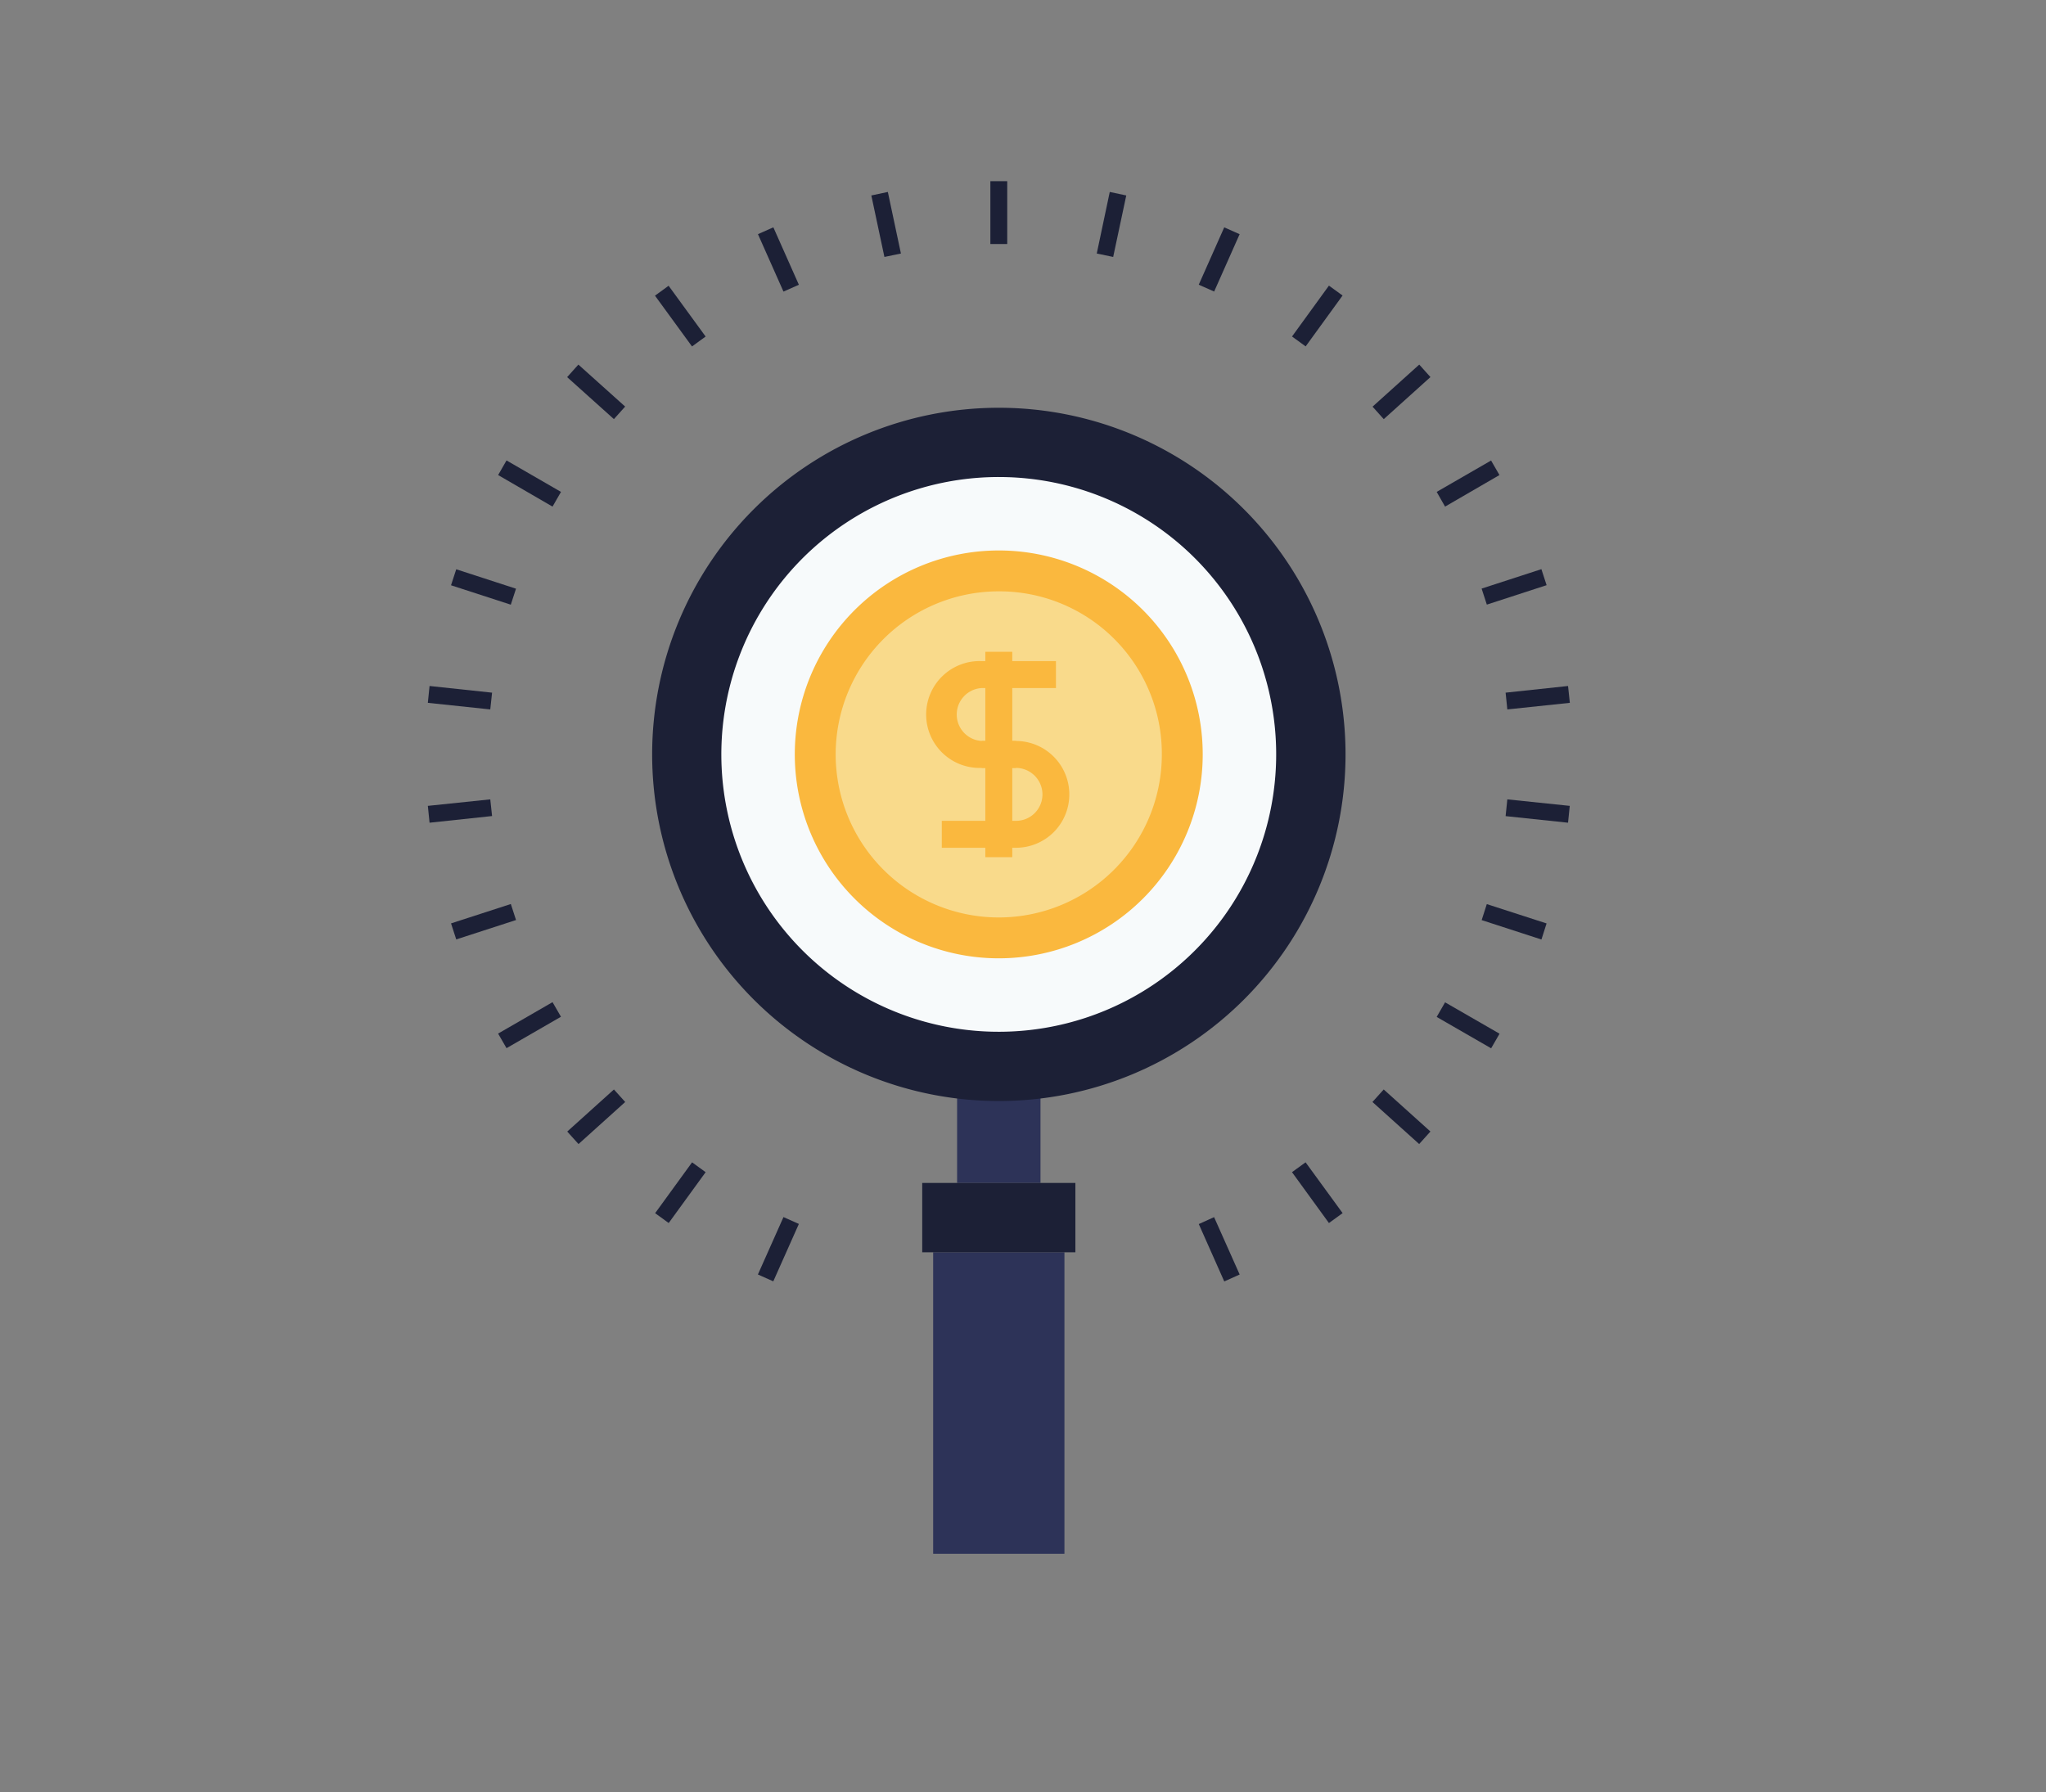 <?xml version="1.0" encoding="UTF-8"?> <svg xmlns="http://www.w3.org/2000/svg" id="Layer_3" data-name="Layer 3" viewBox="0 0 239.25 209.6"><rect x="0" y="0" width="239.25" height="209.6" fill="#808080" stroke="none"/><defs><style>.cls-1{fill:#1c2036;}.cls-2{fill:#2d3358;}.cls-3{fill:#f7fafb;}.cls-4{fill:#fab83e;}.cls-5{fill:#f9da8b;}</style></defs><rect class="cls-1" x="115.81" y="21.19" width="1.97" height="7.35"></rect><polygon class="cls-1" points="101.89 22.86 103.82 22.45 105.35 29.65 103.42 30.05 101.89 22.86"></polygon><rect class="cls-1" x="90.04" y="26.67" width="1.97" height="7.35" transform="translate(-4.48 39.58) rotate(-23.96)"></rect><rect class="cls-1" x="78.57" y="33.29" width="1.97" height="7.35" transform="translate(-6.51 53.96) rotate(-36.09)"></rect><rect class="cls-1" x="68.73" y="42.16" width="1.97" height="7.35" transform="translate(-10.97 67.08) rotate(-48.08)"></rect><polygon class="cls-1" points="58.25 55.56 59.23 53.85 65.6 57.53 64.61 59.25 58.25 55.56"></polygon><polygon class="cls-1" points="52.74 68.45 53.35 66.58 60.34 68.85 59.73 70.72 52.74 68.45"></polygon><polygon class="cls-1" points="50.03 82.2 50.23 80.23 57.54 81.01 57.33 82.97 50.03 82.2"></polygon><polygon class="cls-1" points="50.03 94.25 57.33 93.49 57.54 95.44 50.23 96.22 50.03 94.25"></polygon><rect class="cls-1" x="52.86" y="106.82" width="7.35" height="1.97" transform="translate(-30.48 22.68) rotate(-17.96)"></rect><rect class="cls-1" x="58.25" y="118.92" width="7.35" height="1.97" transform="translate(-51.66 47.02) rotate(-30)"></rect><rect class="cls-1" x="66.04" y="129.64" width="7.35" height="1.97" transform="translate(-69.52 80.26) rotate(-42.03)"></rect><rect class="cls-1" x="75.88" y="138.51" width="7.35" height="1.96" transform="translate(-80.05 121.86) rotate(-54)"></rect><rect class="cls-1" x="87.35" y="145.12" width="7.35" height="1.97" transform="translate(-79.48 169.8) rotate(-65.99)"></rect><polygon class="cls-1" points="140.18 143.16 141.97 142.35 144.96 149.06 143.16 149.87 140.18 143.16"></polygon><polygon class="cls-1" points="151.08 137.09 152.67 135.94 157 141.88 155.4 143.04 151.08 137.09"></polygon><rect class="cls-1" x="162.9" y="126.95" width="1.97" height="7.35" transform="translate(-42.85 165.03) rotate(-48.01)"></rect><rect class="cls-1" x="170.68" y="116.24" width="1.97" height="7.35" transform="translate(-17.93 208.79) rotate(-60.05)"></rect><polygon class="cls-1" points="173.26 107.61 173.86 105.74 180.85 108 180.25 109.88 173.26 107.61"></polygon><polygon class="cls-1" points="176.06 95.45 176.26 93.49 183.56 94.25 183.36 96.22 176.06 95.45"></polygon><polygon class="cls-1" points="176.06 81.01 183.36 80.23 183.57 82.2 176.26 82.97 176.06 81.01"></polygon><rect class="cls-1" x="173.38" y="67.66" width="7.35" height="1.97" transform="translate(-12.55 58.1) rotate(-18.01)"></rect><polygon class="cls-1" points="168 57.53 174.36 53.86 175.34 55.56 168.98 59.25 168 57.53"></polygon><polygon class="cls-1" points="160.5 47.56 165.96 42.64 167.27 44.1 161.81 49.02 160.5 47.56"></polygon><rect class="cls-1" x="150.37" y="35.98" width="7.35" height="1.97" transform="translate(33.66 139.94) rotate(-54.04)"></rect><rect class="cls-1" x="138.9" y="29.36" width="7.34" height="1.97" transform="translate(56.96 148.32) rotate(-66.05)"></rect><polygon class="cls-1" points="128.25 29.65 129.77 22.45 131.7 22.86 130.17 30.05 128.25 29.65"></polygon><rect class="cls-2" x="111.92" y="127.87" width="9.75" height="10.48"></rect><path class="cls-1" d="M157.34,88.23A40.54,40.54,0,1,1,116.8,47.69,40.54,40.54,0,0,1,157.34,88.23Z"></path><path class="cls-3" d="M149.23,88.23A32.44,32.44,0,1,1,116.8,55.79,32.43,32.43,0,0,1,149.23,88.23Z"></path><rect class="cls-2" x="109.12" y="146.46" width="15.35" height="35.26"></rect><rect class="cls-1" x="107.84" y="138.35" width="17.91" height="8.11"></rect><path class="cls-4" d="M140.64,88.24A23.85,23.85,0,1,1,116.8,64.38,23.83,23.83,0,0,1,140.64,88.24Z"></path><path class="cls-5" d="M135.86,88.24A19.07,19.07,0,1,1,116.8,69.16,19,19,0,0,1,135.86,88.24Z"></path><path class="cls-4" d="M118.8,89.81h-4a6.25,6.25,0,1,1,0-12.49h8.68v3.15h-8.68a3.1,3.1,0,0,0,0,6.19h4Z"></path><path class="cls-4" d="M118.8,99.15h-8.67V96h8.67a3.09,3.09,0,0,0,3.1-3.09,3.11,3.11,0,0,0-3.1-3.1h-4V86.66h4a6.25,6.25,0,0,1,4.41,10.67A6.25,6.25,0,0,1,118.8,99.15Z"></path><rect class="cls-4" x="115.22" y="76.23" width="3.15" height="24.02"></rect></svg> 